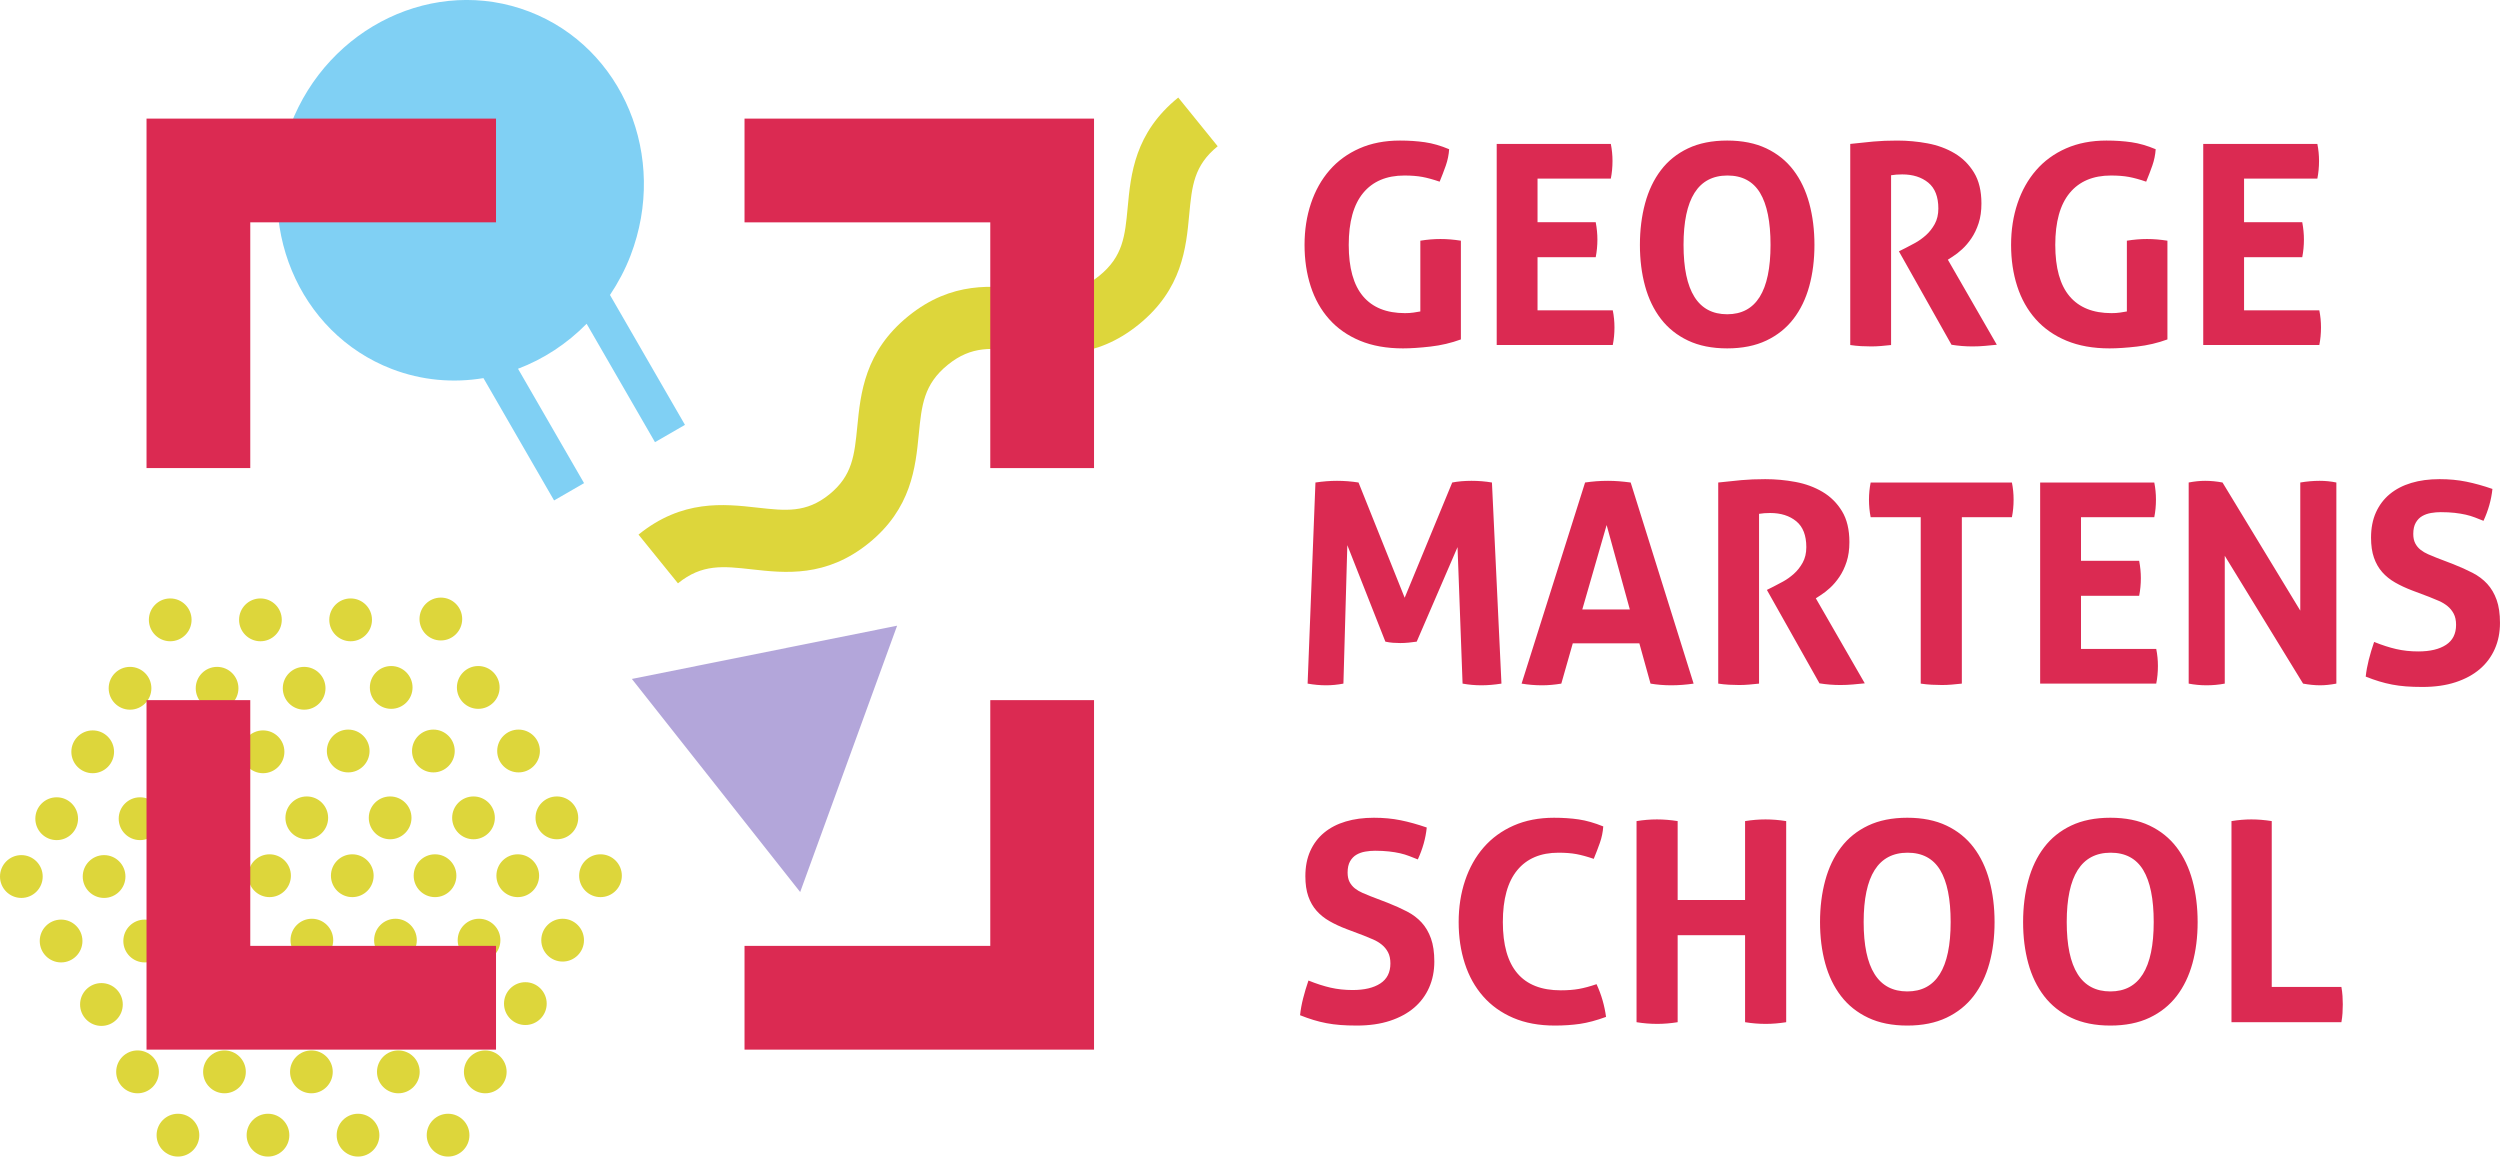 <?xml version="1.0" encoding="utf-8"?>
<!-- Generator: Adobe Illustrator 15.0.0, SVG Export Plug-In . SVG Version: 6.00 Build 0)  -->
<!DOCTYPE svg PUBLIC "-//W3C//DTD SVG 1.1//EN" "http://www.w3.org/Graphics/SVG/1.1/DTD/svg11.dtd">
<svg version="1.1"
	 id="svg2" xmlns:svg="http://www.w3.org/2000/svg" xmlns:rdf="http://www.w3.org/1999/02/22-rdf-syntax-ns#" xmlns:cc="http://creativecommons.org/ns#" xmlns:dc="http://purl.org/dc/elements/1.1/"
	 xmlns="http://www.w3.org/2000/svg" xmlns:xlink="http://www.w3.org/1999/xlink" x="0px" y="0px" width="647.719px"
	 height="299.653px" viewBox="0 0 647.719 299.653" enable-background="new 0 0 647.719 299.653" xml:space="preserve">
<path id="path14" fill="#DDD63B" d="M315.489,37.894l-10.22-12.62c-11.295,9.144-12.297,19.865-13.1,28.477
	c-0.691,7.379-1.189,12.711-7.376,17.72c-6.186,5.009-11.505,4.389-18.867,3.528c-8.589-1.004-19.283-2.25-30.576,6.895
	c-11.32,9.167-12.385,19.976-13.24,28.665c-0.726,7.364-1.25,12.684-7.235,17.531c-5.984,4.847-11.297,4.252-18.651,3.431
	c-8.674-0.971-19.471-2.179-30.792,6.989l10.219,12.622c6.25-5.061,11.663-4.456,19.157-3.617
	c8.567,0.958,19.228,2.149,30.287-6.805c11.059-8.955,12.109-19.632,12.953-28.211c0.739-7.505,1.273-12.928,7.52-17.986
	c6.184-5.009,11.504-4.388,18.865-3.528c8.591,1.005,19.284,2.253,30.579-6.895c11.294-9.144,12.297-19.864,13.1-28.476
	C308.804,48.235,309.303,42.903,315.489,37.894 M161.112,226.882c0-3.063-2.476-5.541-5.532-5.541c-3.055,0-5.532,2.478-5.532,5.541
	c0,3.071,2.478,5.552,5.532,5.552C158.636,232.434,161.112,229.954,161.112,226.882 M149.809,211.891
	c0-3.062-2.476-5.541-5.532-5.541s-5.532,2.479-5.532,5.541s2.476,5.553,5.532,5.553S149.809,214.954,149.809,211.891
	 M139.881,194.569c0-3.062-2.478-5.541-5.532-5.541c-3.056,0-5.531,2.479-5.531,5.541s2.475,5.551,5.531,5.551
	C137.404,200.12,139.881,197.631,139.881,194.569 M129.442,178.112c0-3.062-2.475-5.552-5.532-5.552
	c-3.054,0-5.531,2.489-5.531,5.552c0,3.061,2.477,5.54,5.531,5.54C126.967,183.652,129.442,181.172,129.442,178.112
	 M119.749,160.383c0-3.063-2.476-5.553-5.53-5.553c-3.056,0-5.533,2.489-5.533,5.553c0,3.062,2.477,5.551,5.533,5.551
	C117.273,165.934,119.749,163.446,119.749,160.383 M112.283,189.028c-3.056,0-5.532,2.479-5.532,5.541s2.477,5.551,5.532,5.551
	c3.056,0,5.532-2.488,5.532-5.551S115.339,189.028,112.283,189.028 M106.886,178.112c0-3.062-2.474-5.552-5.53-5.552
	s-5.532,2.489-5.532,5.552c0,3.061,2.476,5.54,5.532,5.54S106.886,181.172,106.886,178.112 M96.377,160.59
	c0-3.062-2.476-5.541-5.532-5.541c-3.056,0-5.532,2.479-5.532,5.541s2.476,5.553,5.532,5.553
	C93.901,166.143,96.377,163.653,96.377,160.59 M84.684,194.569c0,3.062,2.478,5.551,5.533,5.551c3.056,0,5.532-2.488,5.532-5.551
	s-2.476-5.541-5.532-5.541C87.162,189.028,84.684,191.506,84.684,194.569 M84.332,178.319c0-3.062-2.476-5.54-5.532-5.54
	s-5.532,2.478-5.532,5.54c0,3.063,2.476,5.552,5.532,5.552S84.332,181.382,84.332,178.319 M73.006,160.59
	c0-3.062-2.477-5.541-5.533-5.541c-3.054,0-5.532,2.479-5.532,5.541s2.478,5.553,5.532,5.553
	C70.529,166.143,73.006,163.653,73.006,160.59 M63.416,212.111c0-3.062-2.476-5.542-5.532-5.542c-3.055,0-5.533,2.479-5.533,5.542
	c0,3.073,2.479,5.552,5.533,5.552C60.94,217.663,63.416,215.184,63.416,212.111 M61.775,178.319c0-3.062-2.476-5.54-5.532-5.54
	c-3.056,0-5.532,2.478-5.532,5.54c0,3.064,2.476,5.552,5.532,5.552C59.3,183.871,61.775,181.383,61.775,178.319 M51.616,194.778
	c0-3.062-2.477-5.541-5.532-5.541c-3.055,0-5.532,2.479-5.532,5.541c0,3.072,2.477,5.551,5.532,5.551
	C49.14,200.329,51.616,197.85,51.616,194.778 M49.634,160.59c0-3.062-2.476-5.541-5.532-5.541s-5.532,2.479-5.532,5.541
	s2.476,5.553,5.532,5.553S49.634,163.653,49.634,160.59 M39.22,178.319c0-3.062-2.476-5.54-5.532-5.54
	c-3.055,0-5.532,2.478-5.532,5.54c0,3.064,2.477,5.552,5.532,5.552C36.744,183.871,39.22,181.383,39.22,178.319 M29.55,194.778
	c0-3.062-2.476-5.541-5.532-5.541c-3.055,0-5.532,2.479-5.532,5.541c0,3.072,2.478,5.551,5.532,5.551
	C27.075,200.329,29.55,197.85,29.55,194.778 M14.687,206.569c-3.056,0-5.532,2.479-5.532,5.542c0,3.073,2.476,5.552,5.532,5.552
	c3.056,0,5.532-2.479,5.532-5.552C20.219,209.047,17.743,206.569,14.687,206.569 M5.532,221.549c-3.055,0-5.533,2.488-5.533,5.552
	c0,3.062,2.478,5.542,5.533,5.542c3.056,0,5.532-2.479,5.532-5.542C11.064,224.038,8.588,221.549,5.532,221.549 M10.297,243.799
	c0,3.062,2.476,5.551,5.532,5.551c3.055,0,5.532-2.488,5.532-5.551s-2.477-5.542-5.532-5.542
	C12.773,238.257,10.297,240.737,10.297,243.799 M20.747,260.247c0,3.062,2.478,5.553,5.532,5.553c3.054,0,5.532-2.49,5.532-5.553
	s-2.478-5.543-5.532-5.543C23.224,254.704,20.747,257.184,20.747,260.247 M30.103,277.704c0,3.064,2.477,5.554,5.532,5.554
	c3.056,0,5.532-2.489,5.532-5.554c0-3.061-2.476-5.551-5.532-5.551C32.58,272.153,30.103,274.643,30.103,277.704 M40.571,294.112
	c0,3.062,2.477,5.541,5.532,5.541c3.056,0,5.532-2.479,5.532-5.541s-2.476-5.552-5.532-5.552
	C43.048,288.56,40.571,291.049,40.571,294.112 M48.245,265.569c3.055,0,5.532-2.479,5.532-5.539c0-3.064-2.477-5.555-5.532-5.555
	c-3.056,0-5.532,2.49-5.532,5.555C42.713,263.09,45.189,265.569,48.245,265.569 M52.626,277.704c0,3.064,2.477,5.554,5.532,5.554
	c3.056,0,5.532-2.489,5.532-5.554c0-3.061-2.476-5.551-5.532-5.551C55.104,272.153,52.626,274.643,52.626,277.704 M63.9,294.112
	c0,3.062,2.476,5.541,5.532,5.541c3.056,0,5.532-2.479,5.532-5.541s-2.476-5.552-5.532-5.552
	C66.376,288.56,63.9,291.049,63.9,294.112 M75.149,277.704c0,3.064,2.476,5.554,5.532,5.554c3.056,0,5.532-2.489,5.532-5.554
	c0-3.061-2.476-5.551-5.532-5.551C77.625,272.153,75.149,274.643,75.149,277.704 M73.949,211.891c0,3.062,2.478,5.553,5.532,5.553
	c3.057,0,5.533-2.49,5.533-5.553s-2.476-5.541-5.533-5.541C76.427,206.35,73.949,208.829,73.949,211.891 M64.68,260.03
	c0,3.061,2.476,5.539,5.532,5.539c3.056,0,5.532-2.479,5.532-5.539c0-3.064-2.476-5.555-5.532-5.555
	C67.156,254.475,64.68,256.965,64.68,260.03 M68.151,200.329c3.056,0,5.532-2.479,5.532-5.551c0-3.062-2.476-5.541-5.532-5.541
	c-3.055,0-5.532,2.479-5.532,5.541C62.619,197.85,65.096,200.329,68.151,200.329 M69.839,221.341c-3.056,0-5.533,2.478-5.533,5.541
	c0,3.071,2.477,5.552,5.533,5.552c3.055,0,5.532-2.48,5.532-5.552C75.371,223.819,72.894,221.341,69.839,221.341 M53.61,243.59
	c0,3.062,2.478,5.541,5.532,5.541c3.056,0,5.533-2.479,5.533-5.541s-2.477-5.553-5.533-5.553
	C56.088,238.038,53.61,240.528,53.61,243.59 M42.871,227.101c0,3.062,2.477,5.542,5.532,5.542c3.056,0,5.532-2.479,5.532-5.542
	c0-3.063-2.476-5.552-5.532-5.552C45.347,221.549,42.871,224.038,42.871,227.101 M43.017,243.799c0-3.062-2.475-5.542-5.531-5.542
	c-3.055,0-5.532,2.479-5.532,5.542s2.477,5.551,5.532,5.551C40.542,249.35,43.017,246.862,43.017,243.799 M32.5,227.101
	c0-3.063-2.476-5.552-5.532-5.552c-3.056,0-5.532,2.488-5.532,5.552c0,3.062,2.476,5.542,5.532,5.542
	C30.024,232.643,32.5,230.164,32.5,227.101 M30.753,212.111c0,3.073,2.477,5.552,5.532,5.552c3.056,0,5.532-2.479,5.532-5.552
	c0-3.063-2.476-5.542-5.532-5.542C33.23,206.569,30.753,209.047,30.753,212.111 M86.332,243.59c0-3.062-2.476-5.553-5.532-5.553
	s-5.532,2.49-5.532,5.553s2.476,5.541,5.532,5.541S86.332,246.653,86.332,243.59 M86.647,260.03c0,3.061,2.476,5.539,5.532,5.539
	c3.056,0,5.532-2.479,5.532-5.539c0-3.064-2.476-5.555-5.532-5.555C89.123,254.475,86.647,256.965,86.647,260.03 M87.229,294.112
	c0,3.062,2.476,5.541,5.532,5.541c3.055,0,5.532-2.479,5.532-5.541s-2.477-5.552-5.532-5.552
	C89.706,288.56,87.229,291.049,87.229,294.112 M97.673,277.704c0,3.064,2.476,5.554,5.532,5.554c3.056,0,5.532-2.489,5.532-5.554
	c0-3.061-2.476-5.551-5.532-5.551C100.149,272.153,97.673,274.643,97.673,277.704 M108.613,260.03c0,3.061,2.476,5.539,5.533,5.539
	c3.056,0,5.532-2.479,5.532-5.539c0-3.064-2.476-5.555-5.532-5.555C111.089,254.475,108.613,256.965,108.613,260.03
	 M110.559,294.112c0,3.062,2.477,5.541,5.533,5.541c3.056,0,5.532-2.479,5.532-5.541s-2.476-5.552-5.532-5.552
	C113.035,288.56,110.559,291.049,110.559,294.112 M120.197,277.704c0,3.064,2.476,5.554,5.532,5.554
	c3.055,0,5.532-2.489,5.532-5.554c0-3.061-2.477-5.551-5.532-5.551C122.673,272.153,120.197,274.643,120.197,277.704
	 M128.613,226.882c0,3.071,2.476,5.552,5.532,5.552c3.055,0,5.532-2.48,5.532-5.552c0-3.063-2.477-5.541-5.532-5.541
	C131.089,221.341,128.613,223.819,128.613,226.882 M129.646,243.59c0-3.062-2.477-5.553-5.533-5.553
	c-3.053,0-5.532,2.49-5.532,5.553s2.479,5.541,5.532,5.541C127.169,249.131,129.646,246.653,129.646,243.59 M117.147,211.891
	c0,3.062,2.477,5.553,5.532,5.553c3.056,0,5.532-2.49,5.532-5.553s-2.476-5.541-5.532-5.541
	C119.624,206.35,117.147,208.829,117.147,211.891 M107.178,226.882c0,3.071,2.475,5.552,5.532,5.552c3.056,0,5.532-2.48,5.532-5.552
	c0-3.063-2.476-5.541-5.532-5.541C109.653,221.341,107.178,223.819,107.178,226.882 M107.99,243.59c0-3.062-2.478-5.553-5.532-5.553
	c-3.056,0-5.532,2.49-5.532,5.553s2.476,5.541,5.532,5.541C105.512,249.131,107.99,246.653,107.99,243.59 M96.805,226.882
	c0-3.063-2.476-5.541-5.532-5.541c-3.055,0-5.532,2.478-5.532,5.541c0,3.071,2.478,5.552,5.532,5.552
	C94.329,232.434,96.805,229.954,96.805,226.882 M95.548,211.891c0,3.062,2.477,5.553,5.532,5.553c3.056,0,5.532-2.49,5.532-5.553
	s-2.476-5.541-5.532-5.541C98.025,206.35,95.548,208.829,95.548,211.891 M130.58,260.03c0,3.061,2.478,5.539,5.532,5.539
	c3.056,0,5.532-2.479,5.532-5.539c0-3.064-2.476-5.555-5.532-5.555C133.057,254.475,130.58,256.965,130.58,260.03 M140.239,243.59
	c0,3.062,2.476,5.541,5.532,5.541c3.056,0,5.532-2.479,5.532-5.541s-2.476-5.553-5.532-5.553
	C142.715,238.038,140.239,240.528,140.239,243.59"/>
<path id="path16" fill="#B3A6DA" d="M207.317,231.114l25.115-69.004l-68.724,13.795L207.317,231.114z"/>
<path id="path18" fill="#80D0F4" d="M163.364,66.215c9.817-25.583-1.942-53.886-26.268-63.219
	c-24.326-9.333-52.003,3.822-61.82,29.407c-9.819,25.572,1.942,53.876,26.268,63.209c7.793,2.99,15.928,3.648,23.712,2.351
	l18.298,31.696l7.768-4.484l-17.109-29.633c6.596-2.494,12.672-6.465,17.776-11.659l17.712,30.68l7.766-4.484l-19.428-33.652
	C160.129,73.289,161.951,69.898,163.364,66.215"/>
<path id="path20" fill="#DB2A52" d="M625.758,140.773c-0.338-0.653-0.51-1.461-0.51-2.428c0-1.207,0.219-2.185,0.654-2.935
	c0.434-0.748,0.99-1.316,1.666-1.703s1.438-0.652,2.281-0.797c0.848-0.146,1.68-0.217,2.502-0.217c1.352,0,2.561,0.062,3.623,0.181
	c1.064,0.122,2.018,0.279,2.863,0.471c0.844,0.192,1.643,0.435,2.391,0.724c0.75,0.291,1.486,0.579,2.211,0.871
	c1.254-2.705,2.027-5.46,2.318-8.261c-2.367-0.821-4.627-1.449-6.773-1.884c-2.152-0.436-4.459-0.653-6.922-0.653
	c-2.709,0-5.146,0.326-7.32,0.979c-2.174,0.652-4.033,1.62-5.578,2.898c-1.547,1.281-2.742,2.863-3.59,4.747
	c-0.844,1.883-1.268,4.059-1.268,6.521c0,2.031,0.254,3.77,0.762,5.219c0.506,1.448,1.219,2.693,2.139,3.732
	c0.916,1.04,2.029,1.934,3.332,2.681c1.307,0.75,2.777,1.439,4.422,2.065l4.42,1.667c0.867,0.338,1.715,0.689,2.535,1.051
	c0.822,0.362,1.559,0.808,2.211,1.341c0.652,0.532,1.184,1.185,1.596,1.956c0.408,0.773,0.615,1.74,0.615,2.898
	c0,2.32-0.871,4.047-2.609,5.182c-1.738,1.137-4.131,1.704-7.174,1.704c-2.029,0-3.938-0.206-5.725-0.616s-3.697-1.027-5.725-1.848
	c-0.533,1.547-0.992,3.08-1.379,4.602c-0.385,1.521-0.652,2.983-0.797,4.383c1.207,0.483,2.365,0.896,3.479,1.232
	c1.109,0.339,2.234,0.616,3.371,0.834c1.133,0.217,2.33,0.373,3.586,0.472c1.258,0.097,2.682,0.144,4.277,0.144
	c3.236,0,6.098-0.41,8.586-1.231c2.488-0.819,4.578-1.956,6.27-3.405c1.689-1.449,2.982-3.189,3.877-5.219
	c0.893-2.027,1.34-4.275,1.34-6.738c0-2.367-0.289-4.36-0.869-5.979c-0.58-1.619-1.389-2.995-2.428-4.131
	c-1.039-1.135-2.309-2.09-3.805-2.863c-1.498-0.772-3.164-1.521-5-2.247l-4.348-1.667c-0.725-0.29-1.449-0.591-2.174-0.905
	c-0.725-0.315-1.377-0.702-1.959-1.16C626.555,141.981,626.096,141.425,625.758,140.773 M606.917,262.484
	c0.047-0.747,0.072-1.509,0.072-2.282c0-0.676-0.025-1.389-0.072-2.137c-0.049-0.748-0.145-1.533-0.289-2.354h-18.047v-42.976
	c-1.836-0.289-3.598-0.435-5.289-0.435c-1.643,0-3.357,0.146-5.143,0.435v52.105h28.479
	C606.772,264.018,606.868,263.235,606.917,262.484 M601.12,177.551c1.256,0,2.656-0.146,4.203-0.436v-52.104
	c-1.402-0.291-2.854-0.436-4.348-0.436c-1.596,0-3.262,0.145-5.002,0.436v33.19l-20.145-33.19c-1.547-0.291-3.045-0.436-4.494-0.436
	c-1.354,0-2.779,0.145-4.275,0.436v52.104c1.496,0.289,3.043,0.436,4.639,0.436c1.594,0,3.16-0.146,4.709-0.436v-33.117
	l20.291,33.117C598.293,177.405,599.766,177.551,601.12,177.551 M600.905,89.392c0.289-1.451,0.436-2.972,0.436-4.565
	c0-1.498-0.146-2.972-0.436-4.42h-19.496V66.636h15.076c0.287-1.497,0.434-3.019,0.434-4.565c0-1.451-0.146-2.945-0.434-4.494
	h-15.076V46.272h18.988c0.287-1.449,0.436-2.969,0.436-4.564c0-1.499-0.148-2.972-0.436-4.421h-29.566v52.105H600.905z
	 M568.04,228.135c-0.896-3.309-2.262-6.172-4.096-8.588c-1.838-2.416-4.18-4.299-7.031-5.652c-2.85-1.352-6.23-2.027-10.143-2.027
	c-3.916,0-7.297,0.676-10.146,2.027c-2.852,1.354-5.193,3.236-7.029,5.652c-1.838,2.416-3.201,5.279-4.094,8.588
	c-0.895,3.309-1.342,6.898-1.342,10.761c0,3.866,0.447,7.429,1.342,10.69c0.893,3.26,2.256,6.086,4.094,8.479
	c1.836,2.391,4.178,4.264,7.029,5.615c2.85,1.354,6.23,2.03,10.146,2.03c3.912,0,7.293-0.677,10.143-2.03
	c2.852-1.352,5.193-3.225,7.031-5.615c1.834-2.393,3.199-5.219,4.096-8.479c0.893-3.262,1.34-6.824,1.34-10.69
	C569.379,235.034,568.932,231.444,568.04,228.135 M558,238.896c0,11.983-3.742,17.972-11.23,17.972
	c-7.537,0-11.307-5.988-11.307-17.972c0-11.979,3.793-17.972,11.379-17.972c3.814,0,6.629,1.498,8.441,4.494
	S558,232.909,558,238.896 M539.161,168.129v-13.768h15.072c0.289-1.498,0.436-3.02,0.436-4.566c0-1.449-0.146-2.946-0.436-4.493
	h-15.072v-11.306h18.986c0.289-1.449,0.434-2.97,0.434-4.565c0-1.498-0.145-2.971-0.434-4.42h-29.57v52.104h30.076
	c0.289-1.449,0.436-2.971,0.436-4.564c0-1.498-0.146-2.973-0.436-4.422H539.161z M553.69,89.789c2.73-0.314,5.352-0.928,7.863-1.848
	v-25.58c-1.836-0.291-3.598-0.435-5.289-0.435s-3.432,0.144-5.217,0.435v18.333c-0.533,0.097-1.123,0.194-1.777,0.289
	c-0.65,0.099-1.389,0.146-2.209,0.146c-4.783,0-8.406-1.46-10.871-4.383c-2.463-2.924-3.695-7.357-3.695-13.298
	c0-5.943,1.242-10.424,3.732-13.445c2.488-3.016,6.051-4.528,10.688-4.528c1.789,0,3.334,0.123,4.639,0.361
	c1.305,0.244,2.801,0.653,4.494,1.233c0.58-1.4,1.109-2.788,1.594-4.167c0.482-1.377,0.771-2.791,0.869-4.239
	c-2.172-0.917-4.266-1.522-6.27-1.812s-4.166-0.435-6.486-0.435c-3.912,0-7.404,0.676-10.469,2.028
	c-3.07,1.354-5.654,3.237-7.754,5.655c-2.102,2.415-3.709,5.279-4.82,8.585c-1.111,3.312-1.666,6.898-1.666,10.763
	c0,3.865,0.529,7.441,1.592,10.724c1.064,3.287,2.658,6.124,4.785,8.516c2.125,2.392,4.783,4.253,7.971,5.58
	c3.188,1.329,6.906,1.993,11.16,1.993C548.581,90.261,550.961,90.103,553.69,89.789 M517.35,89.32l-12.684-22.033l1.232-0.796
	c0.773-0.483,1.594-1.123,2.465-1.92c0.869-0.796,1.678-1.751,2.426-2.861c0.75-1.112,1.365-2.404,1.848-3.879
	c0.484-1.473,0.727-3.176,0.727-5.108c0-3.236-0.641-5.908-1.922-8.007c-1.279-2.101-2.959-3.771-5.035-5.001
	c-2.078-1.235-4.41-2.089-6.994-2.573c-2.584-0.481-5.205-0.724-7.861-0.724c-2.273,0-4.338,0.084-6.197,0.252
	c-1.859,0.169-3.852,0.376-5.979,0.617v52.105c0.967,0.143,1.908,0.24,2.828,0.289c0.916,0.048,1.785,0.072,2.607,0.072
	c0.82,0,1.666-0.036,2.537-0.108c0.869-0.072,1.738-0.159,2.607-0.253V45.403c0.869-0.147,1.836-0.217,2.898-0.217
	c2.756,0,5,0.713,6.74,2.137c1.738,1.428,2.609,3.659,2.609,6.705c0,1.545-0.316,2.885-0.941,4.021
	c-0.631,1.135-1.391,2.099-2.283,2.899c-0.896,0.796-1.824,1.462-2.793,1.993c-0.967,0.531-1.785,0.965-2.461,1.303l-1.74,0.871
	L505.61,89.32c1.787,0.288,3.598,0.434,5.434,0.434c1.111,0,2.197-0.048,3.26-0.146C515.368,89.511,516.383,89.416,517.35,89.32
	 M478.432,145.556c0.48-1.474,0.725-3.176,0.725-5.109c0-3.236-0.641-5.905-1.92-8.007c-1.281-2.104-2.961-3.771-5.037-5.001
	c-2.078-1.232-4.408-2.088-6.992-2.572c-2.586-0.483-5.207-0.725-7.863-0.725c-2.271,0-4.338,0.085-6.195,0.254
	c-1.861,0.169-3.854,0.375-5.979,0.616v52.104c0.963,0.146,1.906,0.242,2.826,0.289c0.914,0.049,1.787,0.074,2.607,0.074
	c0.822,0,1.666-0.036,2.537-0.109c0.869-0.072,1.738-0.158,2.607-0.254v-43.988c0.871-0.146,1.838-0.217,2.9-0.217
	c2.752,0,5,0.713,6.738,2.137c1.74,1.425,2.609,3.66,2.609,6.704c0,1.547-0.314,2.887-0.941,4.021
	c-0.629,1.136-1.391,2.101-2.283,2.898c-0.895,0.797-1.824,1.463-2.791,1.994c-0.967,0.532-1.789,0.966-2.463,1.304l-1.738,0.869
	l13.623,24.205c1.785,0.29,3.6,0.436,5.436,0.436c1.109,0,2.197-0.05,3.26-0.146c1.062-0.097,2.078-0.194,3.045-0.29l-12.684-22.03
	l1.23-0.798c0.773-0.483,1.598-1.122,2.467-1.92c0.867-0.797,1.678-1.75,2.426-2.862
	C477.333,148.323,477.948,147.031,478.432,145.556 M468.76,74.136c0.893-3.26,1.34-6.822,1.34-10.688
	c0-3.864-0.447-7.451-1.34-10.763c-0.895-3.307-2.26-6.171-4.096-8.585c-1.836-2.417-4.18-4.301-7.029-5.655
	c-2.852-1.352-6.232-2.028-10.145-2.028c-3.914,0-7.297,0.676-10.146,2.028c-2.852,1.354-5.193,3.237-7.029,5.655
	c-1.836,2.415-3.199,5.279-4.094,8.585c-0.895,3.312-1.342,6.898-1.342,10.763c0,3.865,0.447,7.428,1.342,10.688
	c0.895,3.263,2.258,6.09,4.094,8.479c1.836,2.391,4.178,4.267,7.029,5.617c2.85,1.352,6.232,2.029,10.146,2.029
	c3.912,0,7.293-0.677,10.145-2.029c2.85-1.351,5.193-3.227,7.029-5.617C466.5,80.226,467.866,77.398,468.76,74.136 M458.723,63.448
	c0,11.982-3.744,17.972-11.232,17.972c-7.537,0-11.307-5.989-11.307-17.972c0-11.981,3.793-17.974,11.379-17.974
	c3.816,0,6.629,1.499,8.443,4.495C457.817,52.965,458.723,57.458,458.723,63.448 M438.793,177.116l-16.305-52.104
	c-1.113-0.145-2.127-0.256-3.045-0.326c-0.92-0.072-1.861-0.109-2.826-0.109c-1.113,0-2.127,0.037-3.045,0.109
	c-0.916,0.07-1.885,0.181-2.898,0.326l-16.449,52.104c1.738,0.289,3.502,0.436,5.289,0.436c1.596,0,3.262-0.146,5.002-0.436
	l2.971-10.436h17.248l2.896,10.436c1.74,0.289,3.527,0.436,5.365,0.436C434.879,177.551,436.811,177.405,438.793,177.116
	 M422.27,157.913h-12.32l6.307-21.886L422.27,157.913z M417.85,89.392c0.291-1.451,0.438-2.972,0.438-4.565
	c0-1.498-0.146-2.972-0.438-4.42h-19.494V66.636h15.074c0.289-1.497,0.436-3.019,0.436-4.565c0-1.451-0.146-2.945-0.436-4.494
	h-15.074V46.272h18.988c0.287-1.449,0.434-2.969,0.434-4.564c0-1.499-0.146-2.972-0.434-4.421h-29.566v52.105H417.85z
	 M389.008,177.116l-2.465-52.104c-1.691-0.291-3.455-0.436-5.289-0.436c-1.838,0-3.506,0.145-5,0.436l-12.32,29.856l-11.957-29.856
	c-1.838-0.291-3.695-0.436-5.58-0.436c-1.787,0-3.648,0.145-5.58,0.436l-2.029,52.104c1.643,0.289,3.234,0.436,4.783,0.436
	c1.447,0,2.947-0.146,4.494-0.436l1.012-35.872l9.857,25c0.676,0.146,1.328,0.244,1.957,0.291c0.627,0.049,1.256,0.072,1.883,0.072
	c0.727,0,1.449-0.035,2.176-0.107c0.723-0.074,1.424-0.158,2.102-0.256l10.578-24.493l1.305,35.364
	c1.596,0.289,3.215,0.436,4.857,0.436C385.432,177.551,387.172,177.405,389.008,177.116 M370.637,89.789
	c2.729-0.314,5.352-0.928,7.863-1.848v-25.58c-1.836-0.291-3.6-0.435-5.289-0.435c-1.693,0-3.432,0.144-5.219,0.435v18.333
	c-0.531,0.097-1.121,0.194-1.775,0.289c-0.652,0.099-1.389,0.146-2.209,0.146c-4.783,0-8.406-1.46-10.873-4.383
	c-2.463-2.924-3.693-7.357-3.693-13.298c0-5.943,1.242-10.424,3.73-13.445c2.488-3.016,6.053-4.528,10.689-4.528
	c1.787,0,3.334,0.123,4.639,0.361c1.303,0.244,2.799,0.653,4.492,1.233c0.58-1.4,1.111-2.788,1.596-4.167
	c0.482-1.377,0.77-2.791,0.869-4.239c-2.174-0.917-4.266-1.522-6.27-1.812s-4.166-0.435-6.484-0.435
	c-3.914,0-7.406,0.676-10.471,2.028c-3.07,1.354-5.656,3.237-7.756,5.655c-2.102,2.415-3.707,5.279-4.818,8.585
	c-1.111,3.312-1.666,6.898-1.666,10.763c0,3.865,0.529,7.441,1.592,10.724c1.064,3.287,2.656,6.124,4.785,8.516
	c2.125,2.392,4.783,4.253,7.971,5.58c3.189,1.329,6.906,1.993,11.16,1.993C365.53,90.261,367.907,90.103,370.637,89.789
	 M339.004,254.043c-0.531,1.546-0.99,3.076-1.377,4.602c-0.387,1.521-0.652,2.984-0.797,4.385c1.209,0.483,2.367,0.893,3.479,1.23
	c1.111,0.34,2.234,0.617,3.369,0.833c1.135,0.218,2.332,0.374,3.588,0.47c1.256,0.098,2.682,0.147,4.277,0.147
	c3.234,0,6.098-0.411,8.584-1.231c2.49-0.822,4.58-1.957,6.271-3.406c1.689-1.45,2.98-3.19,3.875-5.219
	c0.895-2.029,1.342-4.275,1.342-6.738c0-2.367-0.291-4.361-0.871-5.979c-0.578-1.619-1.389-2.996-2.426-4.132
	c-1.041-1.135-2.309-2.089-3.805-2.861c-1.498-0.773-3.164-1.524-5-2.248l-4.35-1.667c-0.723-0.29-1.449-0.59-2.172-0.904
	c-0.727-0.314-1.379-0.701-1.959-1.159c-0.578-0.459-1.037-1.015-1.377-1.667c-0.336-0.652-0.506-1.463-0.506-2.43
	c0-1.205,0.217-2.186,0.65-2.934c0.436-0.75,0.99-1.316,1.666-1.701c0.678-0.388,1.439-0.654,2.285-0.799s1.678-0.217,2.5-0.217
	c1.352,0,2.559,0.061,3.623,0.182c1.062,0.118,2.016,0.277,2.863,0.469c0.842,0.193,1.641,0.437,2.389,0.726
	c0.752,0.29,1.488,0.58,2.213,0.871c1.256-2.706,2.029-5.462,2.318-8.265c-2.367-0.818-4.627-1.449-6.775-1.883
	c-2.15-0.436-4.457-0.65-6.922-0.65c-2.705,0-5.145,0.324-7.318,0.979c-2.176,0.65-4.033,1.617-5.58,2.896
	c-1.547,1.281-2.742,2.863-3.588,4.748c-0.846,1.884-1.268,4.057-1.268,6.522c0,2.028,0.254,3.769,0.76,5.216
	c0.508,1.451,1.219,2.693,2.139,3.734c0.916,1.039,2.029,1.932,3.334,2.681c1.303,0.749,2.777,1.438,4.422,2.063l4.42,1.667
	c0.869,0.341,1.715,0.688,2.535,1.052c0.82,0.36,1.559,0.809,2.211,1.342c0.652,0.531,1.184,1.183,1.596,1.956
	c0.408,0.772,0.615,1.739,0.615,2.896c0,2.32-0.871,4.05-2.611,5.184c-1.736,1.136-4.129,1.702-7.174,1.702
	c-2.029,0-3.936-0.204-5.723-0.614C342.942,255.48,341.034,254.866,339.004,254.043 M379.586,228.135
	c-1.111,3.309-1.666,6.898-1.666,10.761c0,3.866,0.529,7.44,1.594,10.724c1.061,3.29,2.645,6.126,4.746,8.518
	c2.102,2.393,4.699,4.251,7.791,5.578c3.092,1.331,6.689,1.995,10.797,1.995c2.32,0,4.48-0.147,6.486-0.435
	c2.004-0.291,4.264-0.895,6.775-1.812c-0.195-1.45-0.496-2.887-0.906-4.312c-0.41-1.424-0.93-2.812-1.557-4.167
	c-1.693,0.581-3.213,0.991-4.566,1.231c-1.354,0.244-2.924,0.363-4.711,0.363c-10,0-15-5.894-15-17.683
	c0-5.942,1.244-10.421,3.732-13.442c2.486-3.018,6.051-4.529,10.689-4.529c1.785,0,3.332,0.122,4.637,0.362
	c1.305,0.243,2.801,0.652,4.492,1.231c0.58-1.4,1.111-2.79,1.596-4.166c0.482-1.377,0.771-2.791,0.869-4.238
	c-2.271-0.918-4.385-1.523-6.342-1.813c-1.955-0.288-4.094-0.433-6.414-0.433c-3.912,0-7.402,0.676-10.469,2.027
	c-3.07,1.354-5.654,3.236-7.756,5.652S380.698,224.827,379.586,228.135 M429.297,212.3c-1.738,0-3.502,0.146-5.289,0.435v52.105
	c1.787,0.29,3.574,0.436,5.363,0.436c1.691,0,3.453-0.146,5.289-0.436v-22.537h17.467v22.537c1.785,0.29,3.574,0.436,5.361,0.436
	c1.691,0,3.453-0.146,5.291-0.436v-52.105c-1.838-0.289-3.623-0.435-5.363-0.435s-3.504,0.146-5.289,0.435v20.438h-17.467v-20.438
	C432.825,212.446,431.038,212.3,429.297,212.3 M472.887,228.135c-0.895,3.309-1.34,6.898-1.34,10.761
	c0,3.866,0.445,7.429,1.34,10.69c0.895,3.26,2.258,6.086,4.096,8.479c1.834,2.391,4.178,4.264,7.029,5.615
	c2.85,1.354,6.23,2.03,10.145,2.03s7.295-0.677,10.145-2.03c2.852-1.352,5.195-3.225,7.031-5.615
	c1.836-2.393,3.199-5.219,4.094-8.479c0.895-3.262,1.34-6.824,1.34-10.69c0-3.862-0.445-7.452-1.34-10.761s-2.258-6.172-4.094-8.588
	s-4.18-4.299-7.031-5.652c-2.85-1.352-6.23-2.027-10.145-2.027s-7.295,0.676-10.145,2.027c-2.852,1.354-5.195,3.236-7.029,5.652
	C475.145,221.963,473.782,224.827,472.887,228.135 M482.85,238.896c0-11.979,3.793-17.972,11.379-17.972
	c3.816,0,6.629,1.498,8.443,4.494c1.812,2.996,2.717,7.49,2.717,13.478c0,11.983-3.744,17.972-11.232,17.972
	C486.62,256.868,482.85,250.879,482.85,238.896 M508.29,133.997h12.971c0.291-1.449,0.436-2.97,0.436-4.565
	c0-1.498-0.145-2.971-0.436-4.42h-36.596c-0.289,1.449-0.436,2.922-0.436,4.42c0,1.595,0.146,3.116,0.436,4.565h12.971v43.119
	c0.967,0.146,1.922,0.242,2.863,0.289c0.943,0.049,1.822,0.074,2.645,0.074c0.82,0,1.668-0.036,2.537-0.109
	c0.869-0.072,1.74-0.158,2.609-0.254V133.997"/>
<path id="path22" fill="#DB2A52" d="M256.569,245.065h-63.672v26.881h90.552v-90.55h-26.88V245.065"/>
<path id="path24" fill="#DB2A52" d="M64.843,57.609h63.669v-26.88H37.963v90.548h26.879V57.609"/>
<path id="path26" fill="#DB2A52" d="M192.897,30.729v26.88h63.672v63.668h26.88V30.729H192.897"/>
<path id="path28" fill="#DB2A52" d="M64.843,181.397h-26.88v90.549h90.55v-26.881h-63.67V181.397"/>
</svg>
